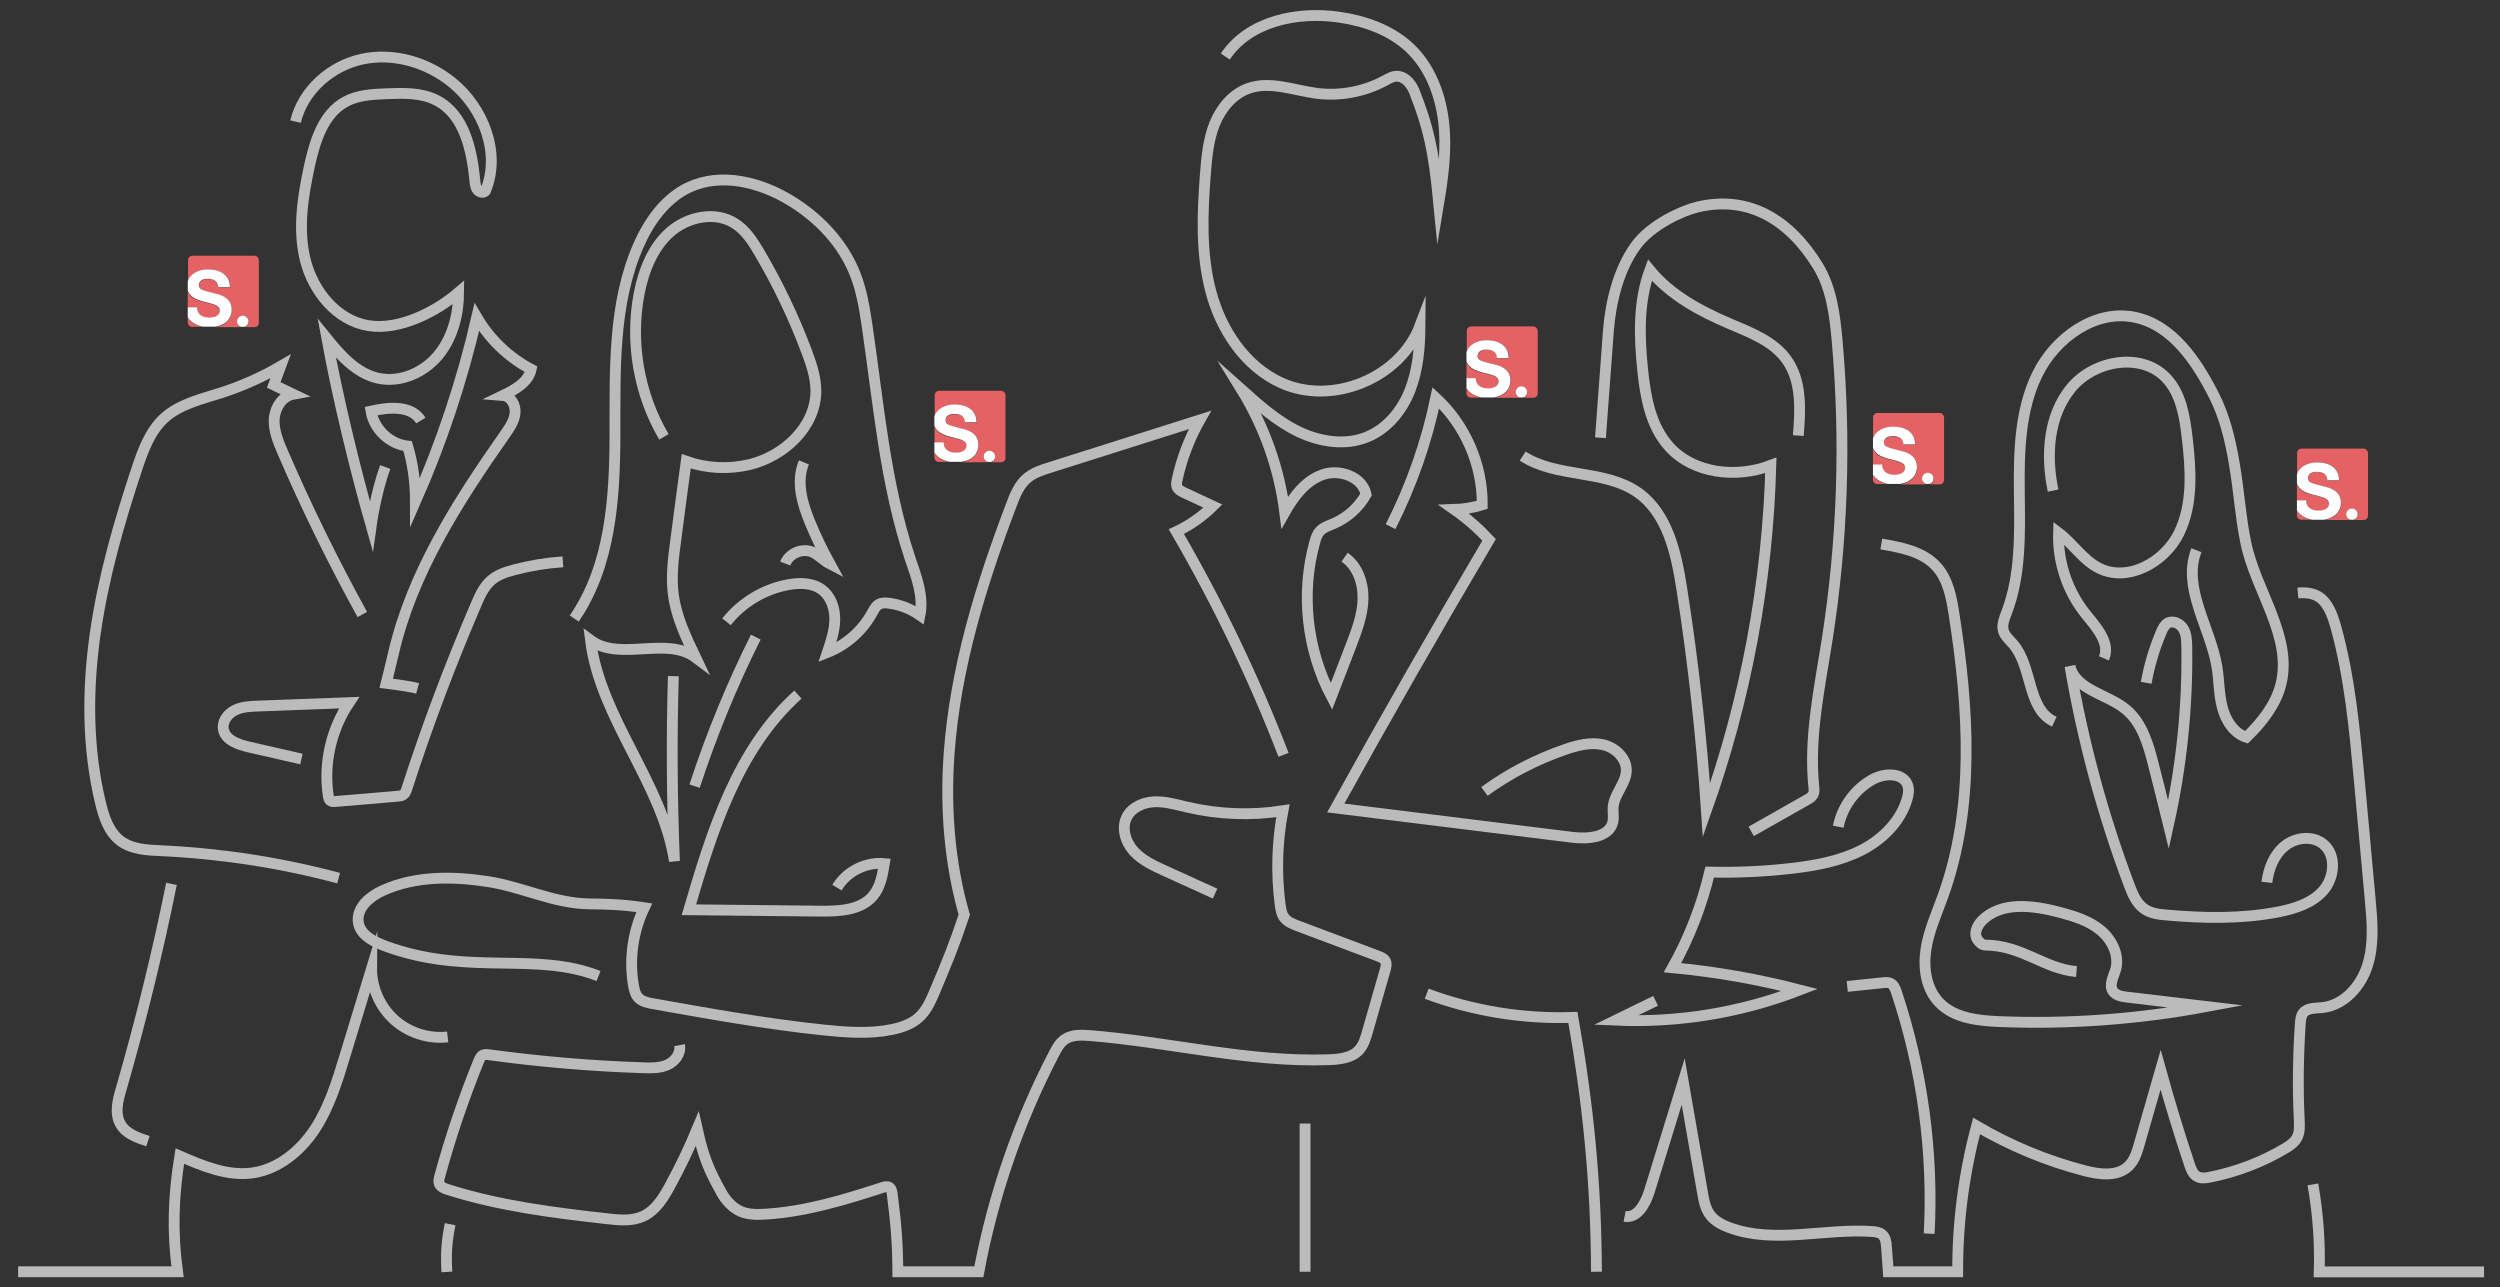 <?xml version="1.0" encoding="utf-8"?>
<!-- Generator: Adobe Illustrator 21.1.0, SVG Export Plug-In . SVG Version: 6.00 Build 0)  -->
<svg version="1.1" id="Layer_1" xmlns="http://www.w3.org/2000/svg" xmlns:xlink="http://www.w3.org/1999/xlink" x="0px" y="0px"
	 viewBox="0 0 1613.9 831" style="enable-background:new 0 0 1613.9 831;" xml:space="preserve">
<rect x="0" y="0" width="1613.9" height="831" fill="#333333" stroke="none"/>
<style type="text/css">
	.st0{fill:#E46264;}
	.st1{fill:none;}
	.st2{fill:#FFFFFF;}
	.st3{fill:none;stroke:#BBBBBB;stroke-width:7;stroke-miterlimit:10;}
</style>
<g>
	<path class="st0" d="M1482.8,329.5v3.2c0,1.5,1.2,2.8,2.8,2.8h6.9C1488.3,334.9,1484.8,332.9,1482.8,329.5z"/>
	<path class="st0" d="M1496.6,329.8c2.8,0,6.9-0.8,6.9-4.5c0-3.8-5.4-4.5-10.6-5.8c-4.5-1.2-8.9-2.8-10.1-7.2v10.9h6
		C1488.8,328,1492.5,329.8,1496.6,329.8z"/>
	<path class="st0" d="M1525.9,289.6h-40.2c-1.5,0-2.8,1.2-2.8,2.8v14c1.5-5.4,7.4-7.8,12.9-7.8c7.5,0,14.3,3.2,14.3,11.5h-7.5
		c-0.3-4.3-3.2-5.4-7.1-5.4c-2.5,0-5.4,1.1-5.4,4.1c0,2.8,1.7,3.1,10.6,5.4c2.6,0.6,10.6,2.3,10.6,10.4c0,5.5-3.7,10-10.8,11.1h16.7
		c-1.5-0.5-2.6-1.8-2.6-3.5c0-2,1.7-3.7,3.7-3.7c2,0,3.7,1.7,3.7,3.7c0,1.7-1.1,3.1-2.6,3.5h6.5c1.5,0,2.8-1.2,2.8-2.8v-40.2
		C1528.7,291,1527.3,289.6,1525.9,289.6z"/>
	<line class="st1" x1="1482.8" y1="329.5" x2="1482.8" y2="323.2"/>
	<line class="st1" x1="1482.8" y1="312.3" x2="1482.8" y2="306.3"/>
	<line class="st1" x1="1500.3" y1="335.5" x2="1492.5" y2="335.5"/>
	<path class="st2" d="M1511.2,324.5c0-8.1-8-9.8-10.6-10.4c-8.9-2.3-10.6-2.6-10.6-5.4c0-3.1,2.9-4.1,5.4-4.1c3.7,0,6.8,1.1,7.1,5.4
		h7.5c0-8.3-6.8-11.5-14.3-11.5c-5.5,0-11.4,2.6-12.9,7.8v5.8c1.4,4.3,5.8,6,10.1,7.2c5.2,1.4,10.6,2,10.6,5.8
		c0,3.7-4.1,4.5-6.9,4.5c-4.1,0-7.8-1.8-7.8-6.6h-6v6.5c2,3.2,5.5,5.2,9.8,6h7.8C1507.5,334.3,1511.2,330,1511.2,324.5z"/>
	<line class="st1" x1="1519.3" y1="335.5" x2="1517" y2="335.5"/>
	<path class="st2" d="M1522,332c0-2-1.7-3.7-3.7-3.7c-2,0-3.7,1.7-3.7,3.7c0,1.7,1.1,3.1,2.6,3.5h2.2
		C1520.9,335.1,1522,333.7,1522,332z"/>
</g>
<g>
	<path class="st0" d="M1209.1,306.5v3.2c0,1.5,1.2,2.8,2.8,2.8h6.9C1214.6,311.9,1211.1,309.9,1209.1,306.5z"/>
	<path class="st0" d="M1222.9,306.8c2.8,0,6.9-0.8,6.9-4.5c0-3.8-5.4-4.5-10.6-5.8c-4.5-1.2-8.9-2.8-10.1-7.2v10.9h6
		C1215.1,305,1218.8,306.8,1222.9,306.8z"/>
	<path class="st0" d="M1252.2,266.6H1212c-1.5,0-2.8,1.2-2.8,2.8v14c1.5-5.4,7.4-7.8,12.9-7.8c7.5,0,14.3,3.2,14.3,11.5h-7.5
		c-0.3-4.3-3.2-5.4-7.1-5.4c-2.5,0-5.4,1.1-5.4,4.1c0,2.8,1.7,3.1,10.6,5.4c2.6,0.6,10.6,2.3,10.6,10.4c0,5.5-3.7,10-10.8,11.1h16.7
		c-1.5-0.5-2.6-1.8-2.6-3.5c0-2,1.7-3.7,3.7-3.7c2,0,3.7,1.7,3.7,3.7c0,1.7-1.1,3.1-2.6,3.5h6.5c1.5,0,2.8-1.2,2.8-2.8v-40.2
		C1255,267.9,1253.6,266.6,1252.2,266.6z"/>
	<line class="st1" x1="1209.1" y1="306.5" x2="1209.1" y2="300.2"/>
	<line class="st1" x1="1209.1" y1="289.3" x2="1209.1" y2="283.3"/>
	<line class="st1" x1="1226.6" y1="312.5" x2="1218.8" y2="312.5"/>
	<path class="st2" d="M1237.5,301.4c0-8.1-8-9.8-10.6-10.4c-8.9-2.3-10.6-2.6-10.6-5.4c0-3.1,2.9-4.1,5.4-4.1c3.7,0,6.8,1.1,7.1,5.4
		h7.5c0-8.3-6.8-11.5-14.3-11.5c-5.5,0-11.4,2.6-12.9,7.8v5.8c1.4,4.3,5.8,6,10.1,7.2c5.2,1.4,10.6,2,10.6,5.8
		c0,3.7-4.1,4.5-6.9,4.5c-4.1,0-7.8-1.8-7.8-6.6h-6v6.5c2,3.2,5.5,5.2,9.8,6h7.8C1233.8,311.2,1237.5,306.9,1237.5,301.4z"/>
	<line class="st1" x1="1245.6" y1="312.5" x2="1243.3" y2="312.5"/>
	<path class="st2" d="M1248.2,308.9c0-2-1.7-3.7-3.7-3.7c-2,0-3.7,1.7-3.7,3.7c0,1.7,1.1,3.1,2.6,3.5h2.2
		C1247.2,312,1248.2,310.6,1248.2,308.9z"/>
</g>
<g>
	<path class="st0" d="M946.7,250.7v3.2c0,1.5,1.2,2.8,2.8,2.8h6.9C952.2,256,948.7,254,946.7,250.7z"/>
	<path class="st0" d="M960.5,251c2.8,0,6.9-0.8,6.9-4.5c0-3.8-5.4-4.5-10.6-5.8c-4.5-1.2-8.9-2.8-10.1-7.2v10.9h6
		C952.7,249.1,956.4,251,960.5,251z"/>
	<path class="st0" d="M989.9,210.7h-40.2c-1.5,0-2.8,1.2-2.8,2.8v14c1.5-5.4,7.4-7.8,12.9-7.8c7.5,0,14.3,3.2,14.3,11.5h-7.5
		c-0.3-4.3-3.2-5.4-7.1-5.4c-2.5,0-5.4,1.1-5.4,4.1c0,2.8,1.7,3.1,10.6,5.4c2.6,0.6,10.6,2.3,10.6,10.4c0,5.5-3.7,10-10.8,11.1h16.7
		c-1.5-0.5-2.6-1.8-2.6-3.5c0-2,1.7-3.7,3.7-3.7c2,0,3.7,1.7,3.7,3.7c0,1.7-1.1,3.1-2.6,3.5h6.5c1.5,0,2.8-1.2,2.8-2.8v-40.2
		C992.6,212.1,991.3,210.7,989.9,210.7z"/>
	<line class="st1" x1="946.7" y1="250.7" x2="946.7" y2="244.4"/>
	<line class="st1" x1="946.7" y1="233.5" x2="946.7" y2="227.5"/>
	<line class="st1" x1="964.2" y1="256.7" x2="956.4" y2="256.7"/>
	<path class="st2" d="M975.1,245.6c0-8.1-8-9.8-10.6-10.4c-8.9-2.3-10.6-2.6-10.6-5.4c0-3.1,2.9-4.1,5.4-4.1c3.7,0,6.8,1.1,7.1,5.4
		h7.5c0-8.3-6.8-11.5-14.3-11.5c-5.5,0-11.4,2.6-12.9,7.8v5.8c1.4,4.3,5.8,6,10.1,7.2c5.2,1.4,10.6,2,10.6,5.8
		c0,3.7-4.1,4.5-6.9,4.5c-4.1,0-7.8-1.8-7.8-6.6h-6v6.5c2,3.2,5.5,5.2,9.8,6h7.8C971.4,255.4,975.1,251.1,975.1,245.6z"/>
	<line class="st1" x1="983.3" y1="256.7" x2="981" y2="256.7"/>
	<path class="st2" d="M985.9,253.1c0-2-1.7-3.7-3.7-3.7c-2,0-3.7,1.7-3.7,3.7c0,1.7,1.1,3.1,2.6,3.5h2.2
		C984.8,256.2,985.9,254.8,985.9,253.1z"/>
</g>
<g>
	<path class="st0" d="M603.2,292.2v3.2c0,1.5,1.2,2.8,2.8,2.8h6.9C608.8,297.6,605.2,295.6,603.2,292.2z"/>
	<path class="st0" d="M617.1,292.5c2.8,0,6.9-0.8,6.9-4.5c0-3.8-5.4-4.5-10.6-5.8c-4.5-1.2-8.9-2.8-10.1-7.2v10.9h6
		C609.2,290.7,612.9,292.5,617.1,292.5z"/>
	<path class="st0" d="M646.4,252.3h-40.2c-1.5,0-2.8,1.2-2.8,2.8v14c1.5-5.4,7.4-7.8,12.9-7.8c7.5,0,14.3,3.2,14.3,11.5H623
		c-0.3-4.3-3.2-5.4-7.1-5.4c-2.5,0-5.4,1.1-5.4,4.1c0,2.8,1.7,3.1,10.6,5.4c2.6,0.6,10.6,2.3,10.6,10.4c0,5.5-3.7,10-10.8,11.1h16.7
		c-1.5-0.5-2.6-1.8-2.6-3.5c0-2,1.7-3.7,3.7-3.7c2,0,3.7,1.7,3.7,3.7c0,1.7-1.1,3.1-2.6,3.5h6.5c1.5,0,2.8-1.2,2.8-2.8v-40.2
		C649.2,253.7,647.8,252.3,646.4,252.3z"/>
	<line class="st1" x1="603.2" y1="292.2" x2="603.2" y2="285.9"/>
	<line class="st1" x1="603.2" y1="275" x2="603.2" y2="269"/>
	<line class="st1" x1="620.7" y1="298.2" x2="612.9" y2="298.2"/>
	<path class="st2" d="M631.6,287.1c0-8.1-8-9.8-10.6-10.4c-8.9-2.3-10.6-2.6-10.6-5.4c0-3.1,2.9-4.1,5.4-4.1c3.7,0,6.8,1.1,7.1,5.4
		h7.5c0-8.3-6.8-11.5-14.3-11.5c-5.5,0-11.4,2.6-12.9,7.8v5.8c1.4,4.3,5.8,6,10.1,7.2c5.2,1.4,10.6,2,10.6,5.8
		c0,3.7-4.1,4.5-6.9,4.5c-4.1,0-7.8-1.8-7.8-6.6h-6v6.5c2,3.2,5.5,5.2,9.8,6h7.8C628,297,631.6,292.7,631.6,287.1z"/>
	<line class="st1" x1="639.8" y1="298.2" x2="637.5" y2="298.2"/>
	<path class="st2" d="M642.4,294.7c0-2-1.7-3.7-3.7-3.7c-2,0-3.7,1.7-3.7,3.7c0,1.7,1.1,3.1,2.6,3.5h2.2
		C641.3,297.7,642.4,296.4,642.4,294.7z"/>
</g>
<g>
	<path class="st0" d="M121.2,205v3.2c0,1.5,1.2,2.8,2.8,2.8h6.9C126.7,210.4,123.2,208.4,121.2,205z"/>
	<path class="st0" d="M135,205.3c2.8,0,6.9-0.8,6.9-4.5c0-3.8-5.4-4.5-10.6-5.8c-4.5-1.2-8.9-2.8-10.1-7.2v10.9h6
		C127.2,203.5,130.9,205.3,135,205.3z"/>
	<path class="st0" d="M164.4,165.1h-40.2c-1.5,0-2.8,1.2-2.8,2.8v14c1.5-5.4,7.4-7.8,12.9-7.8c7.5,0,14.3,3.2,14.3,11.5H141
		c-0.3-4.3-3.2-5.4-7.1-5.4c-2.5,0-5.4,1.1-5.4,4.1c0,2.8,1.7,3.1,10.6,5.4c2.6,0.6,10.6,2.3,10.6,10.4c0,5.5-3.7,10-10.8,11.1h16.7
		c-1.5-0.5-2.6-1.8-2.6-3.5c0-2,1.7-3.7,3.7-3.7c2,0,3.7,1.7,3.7,3.7c0,1.7-1.1,3.1-2.6,3.5h6.5c1.5,0,2.8-1.2,2.8-2.8v-40.2
		C167.1,166.4,165.7,165.1,164.4,165.1z"/>
	<line class="st1" x1="121.2" y1="205" x2="121.2" y2="198.7"/>
	<line class="st1" x1="121.2" y1="187.8" x2="121.2" y2="181.8"/>
	<line class="st1" x1="138.7" y1="211" x2="130.9" y2="211"/>
	<path class="st2" d="M149.6,199.9c0-8.1-8-9.8-10.6-10.4c-8.9-2.3-10.6-2.6-10.6-5.4c0-3.1,2.9-4.1,5.4-4.1c3.7,0,6.8,1.1,7.1,5.4
		h7.5c0-8.3-6.8-11.5-14.3-11.5c-5.5,0-11.4,2.6-12.9,7.8v5.8c1.4,4.3,5.8,6,10.1,7.2c5.2,1.4,10.6,2,10.6,5.8
		c0,3.7-4.1,4.5-6.9,4.5c-4.1,0-7.8-1.8-7.8-6.6h-6v6.5c2,3.2,5.5,5.2,9.8,6h7.8C145.9,209.8,149.6,205.5,149.6,199.9z"/>
	<line class="st1" x1="157.8" y1="211" x2="155.4" y2="211"/>
	<path class="st2" d="M160.4,207.5c0-2-1.7-3.7-3.7-3.7c-2,0-3.7,1.7-3.7,3.7c0,1.7,1.1,3.1,2.6,3.5h2.2
		C159.3,210.5,160.4,209.1,160.4,207.5z"/>
</g>
<g>
	<path class="st3" d="M791,36.5c15.1-22.8,46.5-29.4,73.6-25.4c16.7,2.4,33.5,8.4,45.7,20c12.8,12.2,19.5,29.7,21.6,47.2
		c2.1,17.5-0.2,35.3-3.1,52.7c-3.4-35.2-6.9-49.1-15.5-71.3c-1.8-4.7-5.3-9.5-10.2-10.4c-3.2-0.6-6.3,1.2-9.2,2.8
		c-13.2,7.1-28.6,10-43.5,8.2c-15-1.9-30.4-8.3-44.6-3.2c-10.2,3.7-17.6,12.8-21.7,22.9c-4,10.1-5.1,21-5.9,31.8
		c-2,25.6-3.1,51.7,3.5,76.5s22.1,48.3,45.5,58.9c32.9,14.9,76.7-3.1,89.5-36.9c-0.1,14.1-1.3,28.4-6.4,41.5
		c-5.1,13.1-14.7,25-27.8,30.3c-14.2,5.8-30.6,3.1-44.4-3.5c-13.8-6.7-25.3-17-36.7-27.2c14.8,24,24.5,51.3,28,79.3
		c5.8-10.2,13.3-20.3,24.3-24.2c11-4,25.8,1.2,28.2,12.7c-4.7,8.3-12.1,15-20.9,18.8c-3.2,1.4-6.7,2.4-9,5c-1.8,2-2.6,4.6-3.3,7.2
		c-9.1,32.9-5.1,69.2,10.8,99.4c4.2-10.9,8.4-21.8,12.6-32.7c3.7-9.7,7.5-19.6,7.8-29.9c0.3-10.4-3.3-21.4-11.9-27.3"/>
	<path class="st3" d="M897.7,340c13.3-26.3,23.2-54.3,29.2-83.2c19,17.5,30.2,43.2,30,69.1c-5.9,1.8-12,2.8-18.1,3
		c8.2,5.7,15.7,12.3,22.5,19.6c-33.8,57.2-66.8,114.9-99,173.1c50.8,6.3,101.7,12.6,152.5,18.9c10.3,1.3,24.1,0.2,26.4-9.9
		c0.7-3.2-0.1-6.5,0.2-9.7c0.7-8.4,8.3-15.1,8.5-23.5c0.1-8.2-7.3-15-15.3-16.7c-8-1.7-16.3,0.4-24.1,3.1
		c-18.6,6.4-36.3,15.5-52.2,27.1"/>
	<path class="st3" d="M983,294.4c21.8,14.3,52.6,8.5,74.1,23.4c19.3,13.4,25,39.1,28.6,62.3c7.4,47.4,12.7,95.1,15.9,143
		c25.4-71.4,39.5-146.9,41.6-222.7c-22.2,8.5-50,5.5-65.8-12.2c-11.9-13.3-15.2-32-17-49.8c-2.2-21.5-2.8-43.8,4.7-64
		c13.3,16.2,32.5,26.5,51.8,34.7c13.4,5.7,27.9,11.2,36.4,23c9.9,13.7,9,32.2,7.6,49.1"/>
	<path class="st3" d="M1033.2,282.6c1.7-22.9,3.4-45.8,5.1-68.8c1.5-19.6,6.8-39.9,17.4-54.8c10-14,30.5-23.1,40.3-25.4
		c33.2-7.8,59.4,8.6,77.4,37.8c8.9,14.4,11.1,31.9,12.6,48.8c5.7,64.3,3.5,129.2-6.5,193c-4.9,31.3-11.8,62.9-8.6,94.5
		c0.2,1.8,0.4,3.7-0.4,5.2c-0.8,1.6-2.4,2.5-4,3.4c-12,6.8-24,13.6-36,20.4"/>
	<path class="st3" d="M1186.7,533.7c2.5-12.8,10.8-24.3,22.3-30.6c7.5-4.1,19.3-4.5,22.4,3.5c1.2,3.1,0.6,6.6-0.4,9.7
		c-4.4,14.5-16.2,26-29.8,32.8c-13.6,6.8-28.8,9.6-43.9,11.4c-17.8,2.1-35.7,2.9-53.6,2.5c-5.1,21.5-13.2,42.4-24,61.7
		c27.7,2.6,55.2,7.4,82.1,14.4c-37.7,14.6-78.4,21.3-118.7,19.5c8.6-4.2,17.1-8.3,25.7-12.5"/>
	<path class="st3" d="M921,641.5c30.1,11.2,62.3,16.4,94.4,15.3c9.9,56.2,15,107.2,15.2,164.2"/>
	<path class="st3" d="M1192.5,636.8c7.7-0.8,15.4-1.6,23.1-2.4c1.6-0.2,3.4-0.3,4.9,0.4c2,1,3,3.4,3.7,5.5
		c16.7,50.1,24,103.4,21.2,156.1"/>
	<path class="st3" d="M1214.5,351.2c12.8,2.2,26.7,4.8,35.5,14.4c7.6,8.3,9.8,20.1,11.5,31.2c9.4,60.4,13.6,123.8-7.1,181.4
		c-4.1,11.5-9.3,22.7-11.1,34.8c-1.8,12.1,0.1,25.4,8.6,34.2c9.7,10.1,24.9,11.7,38.9,12.3c44.7,1.8,89.5-1.5,133.5-9.7
		c-17.1-2-34.2-4.1-51.3-6.1c-3.4-0.4-7.2-1.1-9.1-4c-2.5-4,0.5-9,1.8-13.5c2.8-9.3-2.2-19.5-9.6-25.6c-7.4-6.2-17-9.1-26.3-11.6
		c-17.2-4.6-38-7.3-50.4,5.4c-3.2,3.3-5.4,8.5-2.8,12.2c1.2,1.7,2.9,3.5,5,3.5c23.9,0.2,38,15.3,58.9,17.1"/>
	<path class="st3" d="M1463.4,569.6c1.1-8.9,4.6-17.9,11.6-23.5s17.8-6.9,24.8-1.2c8.6,7,7.4,21.5,0.1,29.9
		c-7.3,8.4-18.7,11.9-29.6,14c-23.6,4.5-47.8,4-71.7,1.9c-4.9-0.4-10-1-14.1-3.8c-5.2-3.5-7.8-9.7-10-15.6
		c-17.2-45.7-30-93.1-38.2-141.3c3.4,15.3,23.8,18,35.9,27.8c10.8,8.7,14.8,23.2,18.2,36.7c3.2,12.6,6.4,25.2,9.5,37.9
		c8.4-37.7,12.4-76.4,11.8-115.1c-0.1-4-0.2-8.1-2.3-11.5c-2.1-3.4-6.7-5.5-10.1-3.5c-2,1.2-3.1,3.5-4,5.6
		c-4.5,10.6-7.8,21.6-9.8,32.9"/>
	<path class="st3" d="M1358.2,425c4.3-9.9-4.8-20-11.6-28.4c-11.9-14.7-18.3-33.8-17.7-52.7c9.3,7,15.8,17.7,26.2,22.9
		c18.6,9.3,42.3-3.8,51.5-22.5s7.8-40.7,5.4-61.4c-1.6-14-4-29-13.8-39.1c-16.1-16.7-46.5-11.2-61.2,6.7
		c-14.7,17.9-16.4,43.5-11.6,66.2"/>
	<path class="st3" d="M1326.2,465.9c-17.7-8.1-13.9-35.4-26.6-50.1c-2.3-2.7-5.4-5.2-6.3-8.6c-1.1-3.8,0.6-7.9,2-11.6
		c9.4-24.4,8.6-51.3,8.3-77.4c-0.3-26.1,0.2-53.3,11.7-76.7c11.5-23.4,37.2-42,62.8-36.7c24.3,5,39.9,28.3,51.1,50.4
		c7,13.8,10.5,28.4,13.1,43.7c3,17.1,4,34.5,7.5,51.4c6.4,31.3,30.5,60.8,22.6,91.7c-3.4,13.3-12.4,24.4-22.2,34
		c-8.3-2.7-13.5-11.1-15.6-19.5c-2.2-8.4-2-17.3-3.4-25.9c-4.3-25.7-22.7-51.1-13.3-75.4"/>
	<path class="st3" d="M1483.4,382.8c6.7-0.6,12.7,0.6,16.8,5.3c4.1,4.7,6.1,10.9,7.8,16.9c8.9,32.2,12,65.7,15.1,99
		c2.3,25.5,4.7,51.1,7,76.6c1.3,14.2,2.6,28.9-1.7,42.5c-4.2,13.6-15.4,26.2-29.7,27.4c-4.3,0.4-9.3,0.1-11.9,3.5
		c-1.4,1.8-1.6,4.3-1.8,6.6c-1.4,20.8-1.7,41.6-0.7,62.5c0.2,4,0.4,8.3-1.7,11.8c-1.6,2.8-4.5,4.7-7.3,6.4
		c-14.9,8.9-31.4,15.2-48.5,18.6c-2.9,0.6-6.1,1-8.6-0.5c-2.6-1.5-3.7-4.6-4.7-7.5c-6.8-20.3-13-40.7-18.7-61.3
		c-4.6,16-9.2,32.1-13.8,48.1c-1.4,5-3,10.2-6.7,13.9c-7.2,7.2-19,5.7-28.8,3.1c-24.3-6.3-47.8-16.1-69.5-28.8
		c-8.2,30.7-12.3,62.4-12.2,94.1c0,0-44.8,0-44.8,0c0,0-0.6-9.3-1.2-16.4c-0.2-2.7-0.6-5.7-2.6-7.5c-1.7-1.6-4.3-1.9-6.7-2.1
		c-30.9-2.1-63.1,8.2-92.1-2.5c-4.6-1.7-9.2-4.1-12.2-7.9c-3.3-4.2-4.3-9.8-5.2-15.1c-4.1-23.8-8.3-47.5-12.4-71.3
		c-7.3,23.6-14.6,47.2-21.8,70.8c-2.5,8-7.8,17.8-16,16.2"/>
	<path class="st3" d="M1493.1,764.6c3.3,18.6,4.7,37.6,4.1,56.5v0h106.4"/>
	<path class="st3" d="M842.5,725.3c0,35.6,0,60.2,0,95.7"/>
	<path class="st3" d="M386.4,630.1c-39.6-15.6-81.8-0.8-132.6-17.6c-9.9-3.3-22-7.8-22.6-18.2c-0.5-8.9,7.8-15.7,15.9-19.4
		c20.9-9.5,45-9.3,67.8-5.8c22.7,3.5,42.5,14.1,65.5,14.4c11.2,0.1,21.9,0.4,35.5,2.5c-7.4,15.6-9.9,33.4-6.9,50.4
		c0.5,2.8,1.2,5.8,3.3,7.9c2.3,2.3,5.7,3,8.9,3.6c36.6,6.5,73.3,13.1,110.2,17c14.8,1.5,29.8,2.7,44.4-0.3
		c6.2-1.3,12.5-3.4,17.2-7.6c5-4.4,7.8-10.7,10.4-16.9c8-18.9,12.6-30.1,19.1-49.6l0,0c-9.6-33.4-12.3-69.1-9.8-103.9
		c4-55.3,20.5-108.9,40.2-160.7c2.3-6.2,4.9-12.6,9.8-16.9c4.3-3.8,9.9-5.6,15.4-7.3c32.2-10.2,64.3-20.4,96.5-30.6
		c-6.8,12-11.8,25.1-14.7,38.6c-0.3,1.5-0.6,3.2-0.1,4.6c0.8,1.9,2.8,2.9,4.7,3.8c6.2,2.9,12.4,5.7,18.5,8.6
		c-6.9,6.8-14.9,12.4-23.6,16.5c26.8,46.1,50,94.3,69.2,144.1"/>
	<path class="st3" d="M438.7,674.7c1,5.3-2.9,10.5-7.8,12.7c-4.9,2.2-10.5,2.1-15.8,1.9c-33.3-1.1-66.5-3.9-99.5-8.4
		c-1.3-0.2-2.6-0.3-3.8,0.2c-1.4,0.7-2.1,2.3-2.7,3.7c-9.9,24.4-18.4,49.4-25.3,74.8c-0.4,1.5-0.8,3.1-0.2,4.6
		c0.8,2,3.1,2.9,5.1,3.6c33.5,10.7,68.6,15.1,103.5,19c7.7,0.9,15.8,1.6,22.9-1.6c8.1-3.7,13.2-11.9,17.4-19.7
		c6.5-11.9,12.4-24.2,17.6-36.7c4.2,18.8,7.6,26.5,15.5,40.8c2.5,4.6,6,8.7,10.5,11.4c5.4,3.2,12,3.2,18.2,2.8
		c25.8-1.6,50.8-9.2,75.4-17.2c1.4-0.4,2.9-0.9,4.2-0.2c1.5,0.8,1.9,2.8,2.1,4.5c2.4,19,3.5,30.9,3.6,50.1h52.3
		c9.2-49.1,25.6-96.8,48.7-141.1c1.7-3.2,3.5-6.6,6.5-8.7c4.5-3.3,10.6-3.1,16.1-2.7c51.8,4.1,103,17.5,154.9,15.6
		c6.9-0.3,14.5-1.1,19.2-6.2c2.9-3.2,4.2-7.4,5.4-11.6c3.8-13.4,7.7-26.7,11.5-40.1c0.5-1.9,1.1-3.9,0.2-5.7
		c-0.9-1.8-2.9-2.6-4.8-3.3c-17.3-6.5-34.6-13-51.9-19.5c-3.1-1.2-6.4-2.5-8.5-5.1c-1.9-2.4-2.4-5.7-2.8-8.7
		c-2.6-20.1-2-40.6,1.8-60.5c-20.4,3.2-41.5,2.4-61.6-2.3c-7-1.6-13.9-3.7-21.1-3.5c-7.1,0.2-14.7,3.4-18,9.7
		c-3.7,7.1-1,16.2,4.4,22.2c5.4,5.9,12.9,9.4,20.2,12.7c10.8,4.9,21.6,9.8,32.3,14.7"/>
	<path class="st3" d="M290.6,790.3c-2.3,11.3-2.8,19.3-2.1,30.8"/>
	<path class="st3" d="M289,669.4c-12.4,1.4-25.2-2.7-34.5-11.1c-9.2-8.3-14.7-20.7-14.6-33.2c-5.8,19-11.6,38.1-17.4,57.1
		c-4.9,16.2-10,32.6-19.2,46.7c-9.3,14.1-23.5,25.9-40.3,28.3c-16.1,2.2-32-4.4-46.9-10.9c-4.2,25.8-5,48.7-1.5,74.7H11.7"/>
	<path class="st3" d="M434.7,436.5c-1.2,39.8-0.9,79.6,0.7,119.4c-7.8-50.5-47.8-91.9-54.2-142.6c18.8,14,49.2-2.9,67.9,11.2
		c-6.2-13-12.5-26.2-14.4-40.5c-1.6-11.9,0-23.9,1.6-35.7c2.2-16.8,4.4-33.7,6.7-50.5c13.1,4.6,27.4,5.3,40.9,2.1
		c22.3-5.4,42.7-24.4,42.8-47.4c0-8.7-2.8-17.2-5.9-25.4c-8.3-22.2-18.6-43.7-30.6-64.1c-4.2-7.1-8.8-14.3-15.7-18.7
		c-12.7-8.2-30.5-4.5-41.9,5.5c-11.3,10-17.1,24.9-20,39.8c-6,31.4-0.2,64.9,16,92.4"/>
	<path class="st3" d="M469,401.4c9.9-12.5,24.4-21.2,40.1-24c7.4-1.3,15.5-1.2,21.5,3.3c5.8,4.3,8.4,12,8.3,19.3
		c-0.1,7.3-2.5,14.3-4.8,21.2c12.2-4.8,22.6-14,28.9-25.5c1.2-2.1,2.3-4.5,4.4-5.6c1.9-1.1,4.3-1,6.4-0.7c7.2,0.9,14.1,3.6,20.1,7.8
		c2.5-12.3-2.3-24.7-6.3-36.5c-16.2-48.4-20.4-99.7-27.8-150.2c-1.7-11.3-3.5-22.8-7.7-33.4c-7.8-20-23.3-36.3-41.6-47.5
		c-19.6-12-44.8-18.4-65.7-8.7c-15.5,7.3-26,22.3-32.8,37.9c-16.4,37.8-14.9,80.5-15,121.7c-0.1,41.2-2.9,84.8-26.3,118.8"/>
	<path class="st3" d="M519,298.5c-5.2,12.3-1.2,26.4,3.9,38.7c3.8,9.2,8.1,18.2,12.9,26.9c-4.1-2.1-7.3-6-11.6-7.8
		c-6.5-2.6-14.8,1-17.3,7.5"/>
	<path class="st3" d="M487.9,411.3c-15.5,31-28.7,63.2-39.5,96.2"/>
	<path class="st3" d="M540.3,573c6.2-10.4,18.6-16.7,30.6-15.5c-1.2,7.3-2.5,15.1-7.3,20.8c-7.9,9.4-21.8,10-34.1,9.9
		c-28.3-0.3-56.5-0.6-84.8-0.9c14.8-50.5,31.3-103.7,70.4-138.9"/>
	<path class="st3" d="M194.6,490c-11.4-2.6-22.7-5.2-34.1-7.8c-6.9-1.6-15.1-4.5-16.3-11.4c-0.9-5.1,2.8-10,7.4-12.3
		c4.6-2.3,9.9-2.5,15-2.7c19.6-0.7,39.2-1.5,58.8-2.2c-11.8,17.6-16.7,39.7-13.4,60.6c0.2,0.9,0.4,2,1.1,2.6
		c0.9,0.8,2.2,0.7,3.4,0.6c13.4-1.1,26.8-2.2,40.2-3.4c1.3-0.1,2.6-0.2,3.7-1c1.3-0.9,1.8-2.5,2.3-4c13-40.3,28-80,44.7-118.9
		c2.4-5.7,5.1-11.5,9.7-15.5c4.2-3.6,9.7-5.4,15.1-6.8c10.2-2.7,20.7-4.4,31.2-5.1"/>
	<path class="st3" d="M269.6,444.4c-5-1.4-20.3-3.3-20.3-3.3s3.5-14,4.7-19.3c12-51.9,41.5-97.9,72.1-141.5c2.9-4.2,6-8.6,6.4-13.7
		c0.5-5.1-2.7-10.9-7.8-11.3c7.7-3.7,16.4-8.5,18.2-16.9c-14.5-7.6-26.8-19.4-35.1-33.6c-9.4,40.8-22.7,80.8-39.6,119.1
		c0-12.1-1.6-24.2-5-35.9c-11.7-1.3-21.8-11-23.7-22.6c11.4-2.6,26.1-3.9,32.2,6.1"/>
	<path class="st3" d="M190.8,78.5c4.8-20.1,22.6-35.9,42.8-40.3c20.2-4.4,42,1.9,58.1,14.9c20.5,16.5,31.9,46.1,21.6,70.3
		c-1.4,1.4-3.9,0.7-5.1-0.9c-1.2-1.5-1.4-3.6-1.6-5.5c-1.9-20-6.8-43-24.7-52.2c-9.8-5.1-21.4-4.7-32.4-4.3
		c-9.1,0.4-18.5,0.8-26.5,5.2c-14.2,7.7-19.6,25.1-23.1,40.8c-4.4,20.2-7.8,41.4-2.8,61.4c5,20.1,20.2,38.9,40.6,42.3
		c10.6,1.7,21.5-0.8,31.5-4.9c9.8-4.1,18.9-9.7,26.9-16.6c-0.1,14.6-4,29.6-13.3,40.8c-9.4,11.2-24.7,17.9-39,14.6
		c-13.8-3.2-23.9-14.6-32.8-25.6c7,38.2,18,83.6,28.6,120.9c0,0,2.9-21.2,9.1-37.9"/>
	<path class="st3" d="M233.9,396.7c-18.8-34.1-36-69.1-51.4-104.8c-2.9-6.7-5.8-13.8-5.5-21.1c0.4-7.3,5-15,12.2-16.3
		c-4.2-2-8.4-4-12.5-6c1.5-4,2.9-8,4.4-12c-12,7-24.8,12.7-38.1,17c-13,4.2-27.1,7.3-37.2,16.6c-9,8.4-13.4,20.5-17.3,32.1
		c-11.6,34.9-21.8,70.3-27,106.7s-5.2,73.8,3.4,109.5c2.2,9.2,5.4,19,13.1,24.6c7.3,5.4,17.1,5.8,26.2,6.2
		c38.6,1.8,77.1,7.7,114.4,17.7"/>
	<path class="st3" d="M110.7,570.6c-9,44.6-19.9,88.8-32.5,132.5c-2.2,7.4-4.3,15.8-0.4,22.6c3.5,6.2,10.9,8.8,17.7,11"/>
</g>
</svg>
